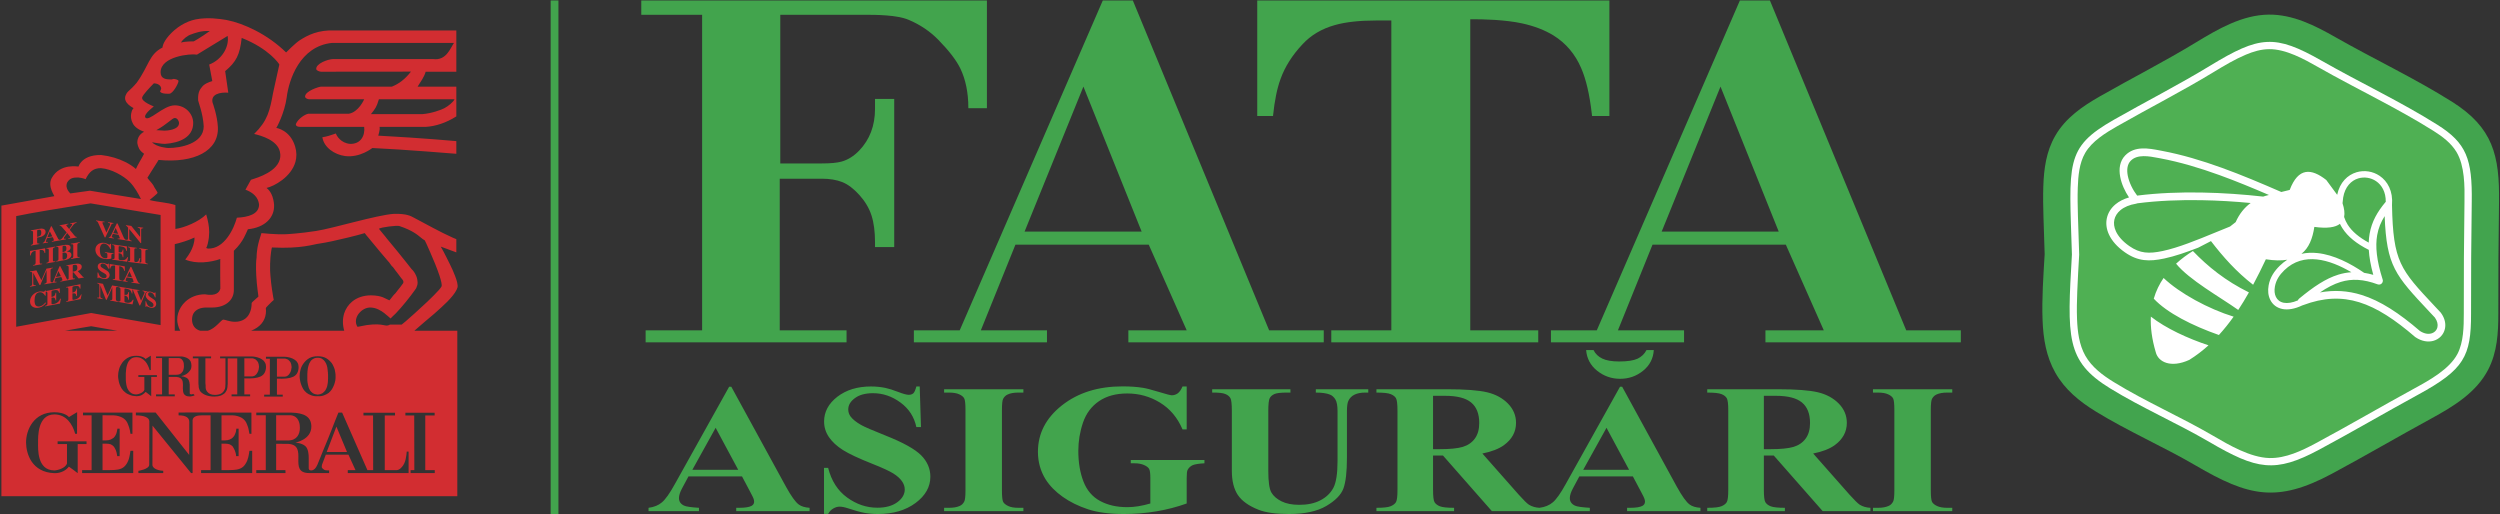 <?xml version="1.0" encoding="UTF-8"?>
<svg xmlns="http://www.w3.org/2000/svg" xmlns:xlink="http://www.w3.org/1999/xlink" width="1507pt" height="310pt" viewBox="0 0 1507 310" version="1.1">
<rect x="0" y="0" width="1507" height="310" fill="#333333" stroke="none"/>
<g id="surface1">
<path style=" stroke:none;fill-rule:evenodd;fill:rgb(25.899%,64.299%,30.199%);fill-opacity:1;" d="M 886.273 69.934 L 886.273 199.141 L 927.254 199.141 L 927.254 206.363 L 802.5 206.363 L 802.5 199.141 L 838.695 199.141 L 838.695 12.355 L 829.453 12.355 C 819.422 12.355 811.148 13.273 804.594 15.129 C 796.68 17.363 790.203 21.219 785.168 26.672 C 779.051 33.172 774.613 40.121 771.938 47.531 C 769.84 53.227 768.312 60.652 767.383 69.801 L 767.367 69.934 L 757.867 69.934 L 757.867 0.27 L 970.148 0.27 L 970.148 69.934 L 959.684 69.934 L 959.684 69.926 L 959.52 68.434 C 958.199 56.938 956.078 47.805 953.121 41.031 C 949.484 32.578 943.93 26.035 936.496 21.398 C 931.258 18.176 924.98 15.738 917.668 14.129 C 907.523 11.898 893.758 11.5 886.273 11.613 Z M 715.355 199.141 L 692.465 147.484 L 612.102 147.484 L 591.242 199.141 L 631.117 199.141 L 631.117 206.363 L 550.879 206.363 L 550.879 199.141 L 578.504 199.141 L 664.773 0.27 L 682.867 0.27 L 765.043 199.141 L 797.961 199.141 L 797.961 206.363 L 680.172 206.363 L 680.172 199.141 Z M 688.18 139.598 L 653.09 52.195 L 617.621 139.598 Z M 583.723 65.227 L 583.723 65.184 C 583.742 55.715 581.996 47.785 578.973 41.457 C 576.59 36.477 572.172 30.711 565.715 24.086 C 560.68 18.926 554.668 14.859 547.68 11.93 C 540.672 8.992 528.57 8.906 520.637 8.906 L 470.355 8.906 L 470.355 98.52 L 495.434 98.52 C 500.684 98.52 504.652 98.148 507.332 97.395 C 511.152 96.316 514.688 94.121 517.91 90.773 C 524.273 84.168 527.461 75.754 527.461 65.613 L 527.461 59.637 L 539.039 59.637 L 539.039 148.934 L 527.461 148.934 L 527.461 146.074 C 527.461 139.688 526.762 134.242 525.328 129.832 C 523.898 125.418 521.453 121.355 518.059 117.578 C 514.66 113.797 511.23 111.18 507.773 109.785 C 504.363 108.41 500.207 107.723 495.434 107.723 L 470.027 107.723 L 470.027 199.141 L 510.301 199.141 L 510.301 206.363 L 389.184 206.363 L 389.184 199.141 L 423.238 199.141 L 423.238 8.906 L 386.566 8.906 L 386.566 0.27 L 594.91 0.27 L 594.91 65.227 Z M 1099.391 199.141 L 1076.5 147.484 L 996.137 147.484 L 975.277 199.141 L 1015.148 199.141 L 1015.148 206.363 L 934.91 206.363 L 934.91 199.141 L 962.539 199.141 L 1048.809 0.27 L 1066.898 0.27 L 1149.078 199.141 L 1181.988 199.141 L 1181.988 206.363 L 1064.211 206.363 L 1064.211 199.141 Z M 1072.211 139.598 L 1037.121 52.195 L 1001.66 139.598 Z M 1072.211 139.598 "/>
<path style=" stroke:none;fill-rule:nonzero;fill:rgb(25.899%,64.299%,30.199%);fill-opacity:1;" d="M 447.289 287.188 L 415.008 287.188 L 411.164 294.344 C 409.898 296.73 409.277 298.691 409.277 300.242 C 409.277 302.316 410.312 303.832 412.387 304.793 C 413.582 305.387 416.574 305.809 421.336 306.105 L 421.336 308.105 L 390.938 308.105 L 390.938 306.105 C 394.207 305.699 396.922 304.609 399.016 302.812 C 401.133 301.039 403.758 297.34 406.84 291.738 L 439.535 233.113 L 440.824 233.113 L 473.777 293.363 C 476.93 299.078 479.504 302.668 481.531 304.145 C 483.07 305.273 485.234 305.922 488.02 306.105 L 488.02 308.105 L 443.793 308.105 L 443.793 306.105 L 445.609 306.105 C 449.156 306.105 451.664 305.699 453.09 304.906 C 454.078 304.332 454.586 303.5 454.586 302.406 C 454.586 301.762 454.445 301.094 454.172 300.41 C 454.078 300.078 453.41 298.727 452.145 296.344 Z M 444.988 283.176 L 431.391 257.875 L 417.355 283.176 Z M 554.402 232.969 L 555.164 257.453 L 552.379 257.453 C 551.09 251.312 547.891 246.375 542.781 242.621 C 537.676 238.883 532.176 237.016 526.238 237.016 C 521.66 237.016 518.023 237.996 515.355 239.977 C 512.664 241.934 511.328 244.211 511.328 246.781 C 511.328 248.391 511.812 249.852 512.754 251.109 C 514.043 252.809 516.137 254.492 519.012 256.137 C 521.129 257.34 526.008 259.449 533.648 262.48 C 544.348 266.715 551.551 270.711 555.277 274.465 C 558.98 278.219 560.824 282.508 560.824 287.355 C 560.824 293.492 557.832 298.781 551.895 303.203 C 545.938 307.621 538.363 309.844 529.207 309.844 C 526.332 309.844 523.594 309.602 521.039 309.141 C 518.484 308.656 515.262 307.77 511.398 306.477 C 509.234 305.754 507.461 305.402 506.082 305.402 C 504.91 305.402 503.664 305.754 502.379 306.477 C 501.066 307.199 500.008 308.309 499.203 309.785 L 496.715 309.785 L 496.715 282.047 L 499.203 282.047 C 501.18 289.852 504.977 295.789 510.637 299.895 C 516.273 304 522.352 306.051 528.863 306.051 C 533.902 306.051 537.906 304.941 540.895 302.742 C 543.887 300.539 545.383 297.969 545.383 295.047 C 545.383 293.309 544.809 291.625 543.656 290 C 542.508 288.391 540.781 286.836 538.434 285.375 C 536.086 283.914 531.969 282.012 526.031 279.66 C 517.727 276.371 511.742 273.578 508.105 271.266 C 504.449 268.953 501.664 266.363 499.707 263.516 C 497.754 260.668 496.762 257.527 496.762 254.086 C 496.762 248.242 499.453 243.25 504.793 239.125 C 510.156 235.02 516.895 232.969 525.02 232.969 C 527.988 232.969 530.863 233.242 533.648 233.816 C 535.766 234.262 538.344 235.055 541.355 236.238 C 544.395 237.406 546.535 237.996 547.73 237.996 C 548.902 237.996 549.824 237.699 550.492 237.129 C 551.184 236.555 551.801 235.168 552.379 232.969 Z M 616.898 306.105 L 616.898 308.105 L 569.105 308.105 L 569.105 306.105 L 572.145 306.105 C 574.789 306.105 576.93 305.719 578.539 304.961 C 579.715 304.461 580.609 303.59 581.234 302.352 C 581.738 301.5 581.992 299.227 581.992 295.527 L 581.992 247.207 C 581.992 243.453 581.738 241.102 581.234 240.16 C 580.75 239.219 579.762 238.402 578.242 237.699 C 576.746 236.996 574.699 236.648 572.145 236.648 L 569.105 236.648 L 569.105 234.633 L 616.898 234.633 L 616.898 236.648 L 613.859 236.648 C 611.215 236.648 609.074 237.016 607.465 237.773 C 606.289 238.293 605.371 239.145 604.703 240.383 C 604.219 241.25 603.969 243.527 603.969 247.207 L 603.969 295.527 C 603.969 299.281 604.219 301.633 604.727 302.574 C 605.254 303.516 606.27 304.332 607.762 305.035 C 609.281 305.754 611.309 306.105 613.859 306.105 Z M 715.336 232.969 L 715.336 258.855 L 712.828 258.855 C 709.812 251.773 705.305 246.395 699.273 242.711 C 693.27 239.031 686.688 237.184 679.531 237.184 C 672.699 237.184 667.016 238.734 662.48 241.824 C 657.949 244.914 654.727 249.203 652.84 254.734 C 650.953 260.262 650.012 265.941 650.012 271.746 C 650.012 278.793 651.047 284.969 653.117 290.277 C 655.164 295.582 658.5 299.484 663.125 301.98 C 667.727 304.48 673.203 305.719 679.531 305.719 C 681.742 305.719 683.996 305.531 686.297 305.145 C 688.621 304.773 690.992 304.219 693.43 303.5 L 693.43 288.223 C 693.43 285.34 693.176 283.453 692.672 282.621 C 692.188 281.77 691.152 280.992 689.609 280.309 C 688.07 279.625 686.184 279.273 683.973 279.273 L 681.625 279.273 L 681.625 277.277 L 726.035 277.277 L 726.035 279.273 C 722.676 279.457 720.328 279.828 718.992 280.383 C 717.684 280.957 716.648 281.879 715.934 283.176 C 715.52 283.859 715.336 285.543 715.336 288.223 L 715.336 303.5 C 709.492 305.59 703.414 307.18 697.09 308.234 C 690.785 309.305 684.227 309.844 677.438 309.844 C 668.762 309.844 661.562 308.879 655.832 306.992 C 650.102 305.09 645.039 302.613 640.668 299.523 C 636.297 296.434 632.867 292.957 630.383 289.094 C 627.254 284.098 625.664 278.516 625.664 272.34 C 625.664 261.297 630.496 251.961 640.16 244.34 C 649.824 236.719 661.977 232.91 676.633 232.91 C 681.164 232.91 685.262 233.188 688.898 233.762 C 690.875 234.059 694.074 234.891 698.516 236.238 C 702.934 237.59 705.555 238.273 706.363 238.273 C 707.629 238.273 708.777 237.906 709.859 237.164 C 710.941 236.426 711.93 235.02 712.828 232.969 Z M 730.707 234.633 L 777.879 234.633 L 777.879 236.648 L 775.531 236.648 C 771.984 236.648 769.547 236.941 768.215 237.535 C 766.879 238.125 765.934 238.957 765.383 239.992 C 764.828 241.047 764.531 243.676 764.531 247.852 L 764.531 283.824 C 764.531 290.406 765.152 294.75 766.395 296.898 C 767.637 299.023 769.66 300.781 772.492 302.203 C 775.324 303.609 778.891 304.312 783.215 304.312 C 788.164 304.312 792.371 303.426 795.848 301.633 C 799.344 299.836 801.945 297.379 803.672 294.234 C 805.398 291.09 806.27 285.617 806.27 277.812 L 806.27 247.852 C 806.27 244.562 805.836 242.215 804.984 240.809 C 804.133 239.402 803.051 238.422 801.762 237.887 C 799.734 237.055 796.883 236.648 793.18 236.648 L 793.18 234.633 L 824.793 234.633 L 824.793 236.648 L 822.906 236.648 C 820.355 236.648 818.215 237.055 816.512 237.887 C 814.809 238.719 813.566 239.957 812.805 241.621 C 812.23 242.785 811.934 244.855 811.934 247.852 L 811.934 275.758 C 811.934 284.395 811.219 290.629 809.816 294.457 C 808.387 298.285 804.938 301.797 799.461 305.016 C 793.984 308.234 786.48 309.844 777.004 309.844 C 769.109 309.844 762.988 308.992 758.664 307.289 C 752.797 304.98 748.633 302.02 746.191 298.414 C 743.777 294.789 742.555 289.945 742.555 283.824 L 742.555 247.852 C 742.555 243.637 742.281 241.012 741.684 239.977 C 741.105 238.941 740.094 238.125 738.645 237.516 C 737.219 236.887 734.57 236.609 730.707 236.648 Z M 863.844 274.613 L 863.844 295.215 C 863.844 299.191 864.141 301.688 864.738 302.703 C 865.359 303.738 866.422 304.57 867.938 305.18 C 869.48 305.793 872.332 306.105 876.52 306.105 L 876.52 308.105 L 829.719 308.105 L 829.719 306.105 C 833.953 306.105 836.805 305.793 838.324 305.145 C 839.82 304.516 840.879 303.703 841.5 302.684 C 842.098 301.668 842.398 299.191 842.398 295.215 L 842.398 247.539 C 842.398 243.562 842.098 241.066 841.5 240.031 C 840.879 238.996 839.82 238.18 838.277 237.57 C 836.758 236.941 833.906 236.648 829.719 236.648 L 829.719 234.633 L 872.195 234.633 C 883.262 234.633 891.34 235.262 896.473 236.48 C 901.578 237.699 905.766 239.977 909.012 243.285 C 912.23 246.578 913.867 250.461 913.867 254.898 C 913.867 260.316 911.426 264.793 906.57 268.344 C 903.465 270.582 899.141 272.266 893.57 273.375 L 915.547 298.246 C 918.422 301.465 920.469 303.461 921.668 304.258 C 923.531 305.387 925.648 305.996 928.086 306.105 L 928.086 308.105 L 899.301 308.105 L 869.848 274.613 Z M 863.844 238.59 L 863.844 270.766 L 867.684 270.766 C 873.922 270.766 878.594 270.324 881.699 269.398 C 884.805 268.473 887.242 266.809 889.016 264.406 C 890.789 262 891.684 258.875 891.684 255.012 C 891.684 249.406 890.051 245.281 886.785 242.602 C 883.539 239.918 878.293 238.59 871.047 238.59 Z M 984.301 287.188 L 952.016 287.188 L 948.176 294.344 C 946.91 296.73 946.289 298.691 946.289 300.242 C 946.289 302.316 947.324 303.832 949.395 304.793 C 950.59 305.387 953.582 305.809 958.344 306.105 L 958.344 308.105 L 927.949 308.105 L 927.949 306.105 C 931.215 305.699 933.93 304.609 936.023 302.812 C 938.141 301.039 940.766 297.34 943.848 291.738 L 976.547 233.113 L 977.836 233.113 L 1010.781 293.363 C 1013.941 299.078 1016.512 302.668 1018.539 304.145 C 1020.078 305.273 1022.238 305.922 1025.031 306.105 L 1025.031 308.105 L 980.805 308.105 L 980.805 306.105 L 982.621 306.105 C 986.164 306.105 988.672 305.699 990.098 304.906 C 991.09 304.332 991.594 303.5 991.594 302.406 C 991.594 301.762 991.457 301.094 991.18 300.41 C 991.09 300.078 990.422 298.727 989.156 296.344 Z M 982 283.176 L 968.398 257.875 L 954.363 283.176 Z M 992.516 211.016 L 996.91 211.016 C 996.59 216.137 994.426 220.297 990.422 223.516 C 986.441 226.734 981.816 228.344 976.613 228.344 C 971.438 228.344 966.836 226.734 962.785 223.516 C 958.758 220.297 956.527 216.137 956.113 211.016 L 960.578 211.016 C 961.68 213.289 963.453 214.992 965.867 216.156 C 968.262 217.305 971.668 217.895 976.062 217.895 C 981.055 217.895 984.738 217.32 987.129 216.211 C 989.5 215.086 991.32 213.344 992.516 211.016 Z M 1063.25 274.613 L 1063.25 295.215 C 1063.25 299.191 1063.551 301.688 1064.148 302.703 C 1064.77 303.738 1065.82 304.57 1067.34 305.18 C 1068.891 305.793 1071.738 306.105 1075.93 306.105 L 1075.93 308.105 L 1029.121 308.105 L 1029.121 306.105 C 1033.359 306.105 1036.211 305.793 1037.73 305.145 C 1039.23 304.516 1040.281 303.703 1040.898 302.684 C 1041.5 301.668 1041.801 299.191 1041.801 295.215 L 1041.801 247.539 C 1041.801 243.562 1041.5 241.066 1040.898 240.031 C 1040.281 238.996 1039.23 238.18 1037.68 237.57 C 1036.16 236.941 1033.309 236.648 1029.121 236.648 L 1029.121 234.633 L 1071.602 234.633 C 1082.672 234.633 1090.738 235.262 1095.879 236.48 C 1100.98 237.699 1105.172 239.977 1108.422 243.285 C 1111.641 246.578 1113.27 250.461 1113.27 254.898 C 1113.27 260.316 1110.828 264.793 1105.98 268.344 C 1102.871 270.582 1098.551 272.266 1092.98 273.375 L 1114.949 298.246 C 1117.828 301.465 1119.879 303.461 1121.07 304.258 C 1122.941 305.387 1125.051 305.996 1127.488 306.105 L 1127.488 308.105 L 1098.711 308.105 L 1069.25 274.613 Z M 1063.25 238.59 L 1063.25 270.766 L 1067.09 270.766 C 1073.328 270.766 1078 270.324 1081.102 269.398 C 1084.211 268.473 1086.648 266.809 1088.422 264.406 C 1090.191 262 1091.09 258.875 1091.09 255.012 C 1091.09 249.406 1089.461 245.281 1086.191 242.602 C 1082.941 239.918 1077.699 238.59 1070.449 238.59 Z M 1176.828 306.105 L 1176.828 308.105 L 1129.031 308.105 L 1129.031 306.105 L 1132.07 306.105 C 1134.719 306.105 1136.859 305.719 1138.469 304.961 C 1139.641 304.461 1140.539 303.59 1141.16 302.352 C 1141.672 301.5 1141.922 299.227 1141.922 295.527 L 1141.922 247.207 C 1141.922 243.453 1141.672 241.102 1141.16 240.16 C 1140.68 239.219 1139.691 238.402 1138.172 237.699 C 1136.672 236.996 1134.629 236.648 1132.07 236.648 L 1129.031 236.648 L 1129.031 234.633 L 1176.828 234.633 L 1176.828 236.648 L 1173.789 236.648 C 1171.141 236.648 1169 237.016 1167.391 237.773 C 1166.219 238.293 1165.301 239.145 1164.629 240.383 C 1164.148 241.25 1163.891 243.527 1163.891 247.207 L 1163.891 295.527 C 1163.891 299.281 1164.148 301.633 1164.648 302.574 C 1165.18 303.516 1166.191 304.332 1167.691 305.035 C 1169.211 305.754 1171.23 306.105 1173.789 306.105 L 1176.828 306.105 "/>
<path style=" stroke:none;fill-rule:evenodd;fill:rgb(25.899%,64.299%,30.6%);fill-opacity:1;" d="M 1232.52 153.211 C 1232.289 145.719 1232.012 138.227 1231.801 130.734 C 1231.629 124.609 1231.5 118.445 1231.711 112.32 C 1232.07 101.625 1233.48 91.219 1238.93 81.801 C 1245.199 70.969 1255.352 64.051 1265.98 57.988 C 1285.172 47.043 1304.898 37.031 1323.77 25.547 C 1337.031 17.484 1351.641 8.984 1367.59 8.812 C 1382.172 8.656 1395.379 15.348 1407.738 22.387 C 1431.012 35.645 1455.289 47.008 1478 61.281 C 1502.789 76.859 1506.809 93.703 1506.41 121.887 C 1506.09 144.273 1505.941 166.66 1505.988 189.051 C 1506.012 200.648 1505.328 212.273 1499.898 222.781 C 1492.738 236.637 1478.898 245.016 1465.66 252.238 C 1445.609 263.168 1425.898 274.719 1405.781 285.512 C 1372.422 303.398 1355.281 299.129 1323.57 280.613 C 1303.852 269.102 1282.859 260.039 1263.352 248.062 C 1253.488 242 1244.699 234.859 1238.93 224.629 C 1233.441 214.898 1231.711 204.234 1231.27 193.219 C 1230.738 180.082 1231.762 166.363 1232.52 153.211 "/>
<path style=" stroke:none;fill-rule:evenodd;fill:rgb(100%,100%,100%);fill-opacity:1;" d="M 1399.59 36.668 C 1371.262 20.52 1362.039 21.496 1332.301 39.59 C 1313.109 51.266 1293.551 61.176 1274.109 72.266 C 1244.539 89.129 1247.281 98.184 1248.949 153.449 C 1246.07 203.355 1245.172 217.641 1271.941 234.082 C 1291.199 245.914 1312.18 254.969 1331.84 266.445 C 1360.359 283.098 1371.34 285.348 1398 271.051 C 1418.051 260.301 1437.77 248.746 1457.781 237.832 C 1485.32 222.816 1489.609 214.832 1489.551 189.098 C 1489.512 166.523 1489.648 144.234 1489.969 121.668 C 1490.34 95.902 1486.84 86.254 1469.25 75.199 C 1447.07 61.258 1422.488 49.719 1399.59 36.668 "/>
<path style=" stroke:none;fill-rule:evenodd;fill:rgb(31%,68.999%,32.5%);fill-opacity:1;" d="M 1397.422 40.473 C 1388.91 35.621 1377.891 29.52 1367.809 29.629 C 1362.922 29.68 1358.281 31.066 1353.809 32.949 C 1347.199 35.734 1340.691 39.605 1334.57 43.332 C 1315.52 54.926 1295.641 65.027 1276.281 76.07 C 1269.32 80.035 1261.039 85.113 1256.922 92.234 C 1253.391 98.344 1252.719 106.117 1252.488 113.031 C 1252.289 118.73 1252.422 124.477 1252.578 130.172 C 1252.789 137.887 1253.09 145.602 1253.328 153.316 L 1253.328 153.512 L 1253.32 153.703 C 1252.898 160.992 1252.461 168.285 1252.18 175.582 C 1251.961 181.168 1251.82 186.809 1252.039 192.398 C 1252.34 199.879 1253.289 207.789 1257.031 214.418 C 1260.941 221.34 1267.578 226.266 1274.23 230.348 C 1293.539 242.215 1314.469 251.23 1334.051 262.664 C 1343.719 268.312 1356.52 275.816 1368.02 276.105 C 1377.75 276.352 1387.559 271.68 1395.941 267.191 C 1416.02 256.426 1435.68 244.895 1455.691 233.988 C 1464.449 229.207 1476.641 222.477 1481.41 213.246 C 1485.031 206.242 1485.191 196.82 1485.18 189.105 C 1485.129 166.605 1485.281 144.105 1485.59 121.605 C 1485.73 112.266 1485.75 99.996 1480.82 91.703 C 1477.559 86.223 1472.23 82.246 1466.922 78.906 C 1444.512 64.82 1420.41 53.57 1397.422 40.473 "/>
<path style=" stroke:none;fill-rule:evenodd;fill:rgb(100%,100%,100%);fill-opacity:1;" d="M 1398.461 176.285 C 1407.191 174.695 1415.371 175.258 1423.488 177.77 C 1434.98 181.324 1446.238 188.773 1458.719 199.504 C 1461.238 201.152 1463.629 201.52 1465.512 201.023 C 1466.488 200.77 1467.328 200.277 1467.98 199.617 C 1468.621 198.969 1469.07 198.152 1469.281 197.23 C 1469.648 195.566 1469.25 193.535 1467.75 191.438 C 1466.398 189.992 1465.301 188.824 1464.238 187.695 C 1443.871 165.977 1438.641 160.395 1437.469 130.277 C 1435.301 133.723 1433.711 137.41 1432.961 141.742 C 1431.781 148.504 1432.578 156.934 1436.281 168.547 C 1436.672 169.762 1435.988 171.059 1434.781 171.441 C 1434.27 171.602 1433.75 171.578 1433.289 171.41 L 1433.281 171.414 C 1424.68 168.246 1417.699 167.891 1410.922 169.969 C 1406.852 171.215 1402.789 173.348 1398.461 176.285 Z M 1380.23 114.492 C 1385.422 100.816 1393.25 101.414 1402.281 108.504 L 1408.852 117.438 C 1410.43 109.879 1415.148 105.426 1420.551 103.824 C 1422.879 103.137 1425.32 102.984 1427.691 103.352 C 1430.059 103.719 1432.371 104.602 1434.422 105.98 C 1439.25 109.238 1442.609 115.215 1441.898 123.605 C 1442.57 157.832 1446.84 162.387 1467.609 184.527 C 1468.828 185.828 1470.102 187.184 1471.211 188.371 L 1471.23 188.391 C 1471.289 188.453 1471.352 188.523 1471.398 188.598 C 1473.828 191.914 1474.449 195.328 1473.789 198.242 C 1473.391 200.023 1472.512 201.605 1471.281 202.859 C 1470.051 204.105 1468.488 205.023 1466.691 205.496 C 1463.609 206.305 1459.871 205.801 1456.121 203.32 C 1456.012 203.254 1455.91 203.184 1455.809 203.098 C 1443.75 192.715 1432.969 185.539 1422.129 182.188 C 1411.48 178.895 1400.648 179.285 1388.289 183.941 C 1388.148 184.004 1387.988 184.055 1387.84 184.086 C 1383.148 186.309 1379.16 186.887 1375.98 186.293 C 1374.211 185.961 1372.691 185.281 1371.43 184.324 C 1370.172 183.359 1369.18 182.121 1368.48 180.684 C 1367.27 178.223 1366.93 175.191 1367.531 171.992 C 1367.98 169.555 1368.828 167.406 1370 165.441 C 1371.16 163.512 1372.609 161.777 1374.301 160.137 C 1375.738 158.742 1377.23 157.559 1378.762 156.566 C 1375.219 157.16 1370.969 157.105 1365.859 156.305 C 1363.379 161.555 1360.84 166.695 1358.18 171.66 C 1348.121 163.883 1340.059 154.848 1332.77 145.332 C 1330.289 146.609 1327.809 147.887 1325.34 149.164 L 1325.031 149.316 C 1317.922 152.074 1310.941 154.488 1304.602 155.828 C 1300.051 156.793 1296.129 157.23 1292.352 156.754 C 1288.48 156.266 1284.82 154.848 1280.898 152.105 C 1276.148 148.781 1272.988 145.07 1271.27 141.355 C 1269.711 137.973 1269.328 134.574 1270.031 131.43 C 1270.73 128.277 1272.5 125.43 1275.238 123.148 C 1277.379 121.371 1280.109 119.945 1283.371 119.008 C 1280.941 115.41 1278.852 110.91 1278.051 106.562 C 1277.16 101.762 1277.789 97.082 1281.07 93.699 C 1286.801 87.785 1295.25 89.406 1301.988 90.695 C 1302.602 90.812 1303 90.891 1303.109 90.91 C 1315.281 93.199 1327.371 96.824 1339.398 101.176 C 1351.34 105.496 1363.211 110.527 1375.039 115.676 C 1375.09 115.691 1375.129 115.711 1375.18 115.73 Z M 1355.648 176.258 C 1353.602 179.898 1351.461 183.434 1349.211 186.832 C 1337.988 178.898 1319.738 168.777 1311.738 158.949 C 1314.988 155.953 1318.48 153.434 1321.879 151.309 C 1330.898 160.703 1341.539 169.312 1355.648 176.258 Z M 1346.43 190.887 C 1343.648 194.789 1340.711 198.484 1337.551 201.938 C 1321.449 196.281 1306.281 188.609 1298.289 180.039 C 1299.648 175.34 1301.711 171.207 1304.211 167.566 C 1313.922 176.832 1331.352 186.246 1346.43 190.887 Z M 1331.289 208.16 C 1327.719 211.395 1323.879 214.332 1319.73 216.926 C 1308.691 221.996 1300.941 218.32 1299.48 212.254 C 1297.102 204.246 1296.238 197.152 1296.531 190.855 C 1305.57 197.945 1318.879 204.039 1331.289 208.16 Z M 1412.078 122.508 C 1413.148 125.773 1413.5 128.559 1413.031 130.801 C 1413.551 132.445 1414.281 134.004 1415.219 135.473 C 1417.82 139.566 1422.051 143.09 1427.859 146.242 C 1427.922 144.387 1428.102 142.633 1428.391 140.965 C 1429.711 133.383 1433.18 127.633 1437.809 122.02 L 1437.809 122.023 C 1437.91 121.898 1438.02 121.789 1438.141 121.688 C 1438.211 115.734 1435.73 111.512 1432.262 109.18 C 1430.699 108.125 1428.93 107.449 1427.102 107.168 C 1425.281 106.887 1423.398 107 1421.629 107.523 C 1417.309 108.801 1413.551 112.57 1412.461 119.078 C 1412.27 120.258 1412.141 121.398 1412.078 122.508 Z M 1410.52 134.922 C 1407.738 137.113 1402.719 137.816 1395.09 136.777 C 1394.02 143.809 1391.801 149.484 1387.309 153.008 C 1390.469 152.316 1393.73 152.211 1397.012 152.555 C 1406.871 153.598 1416.879 158.789 1425.109 164.465 C 1426.891 164.738 1428.719 165.141 1430.609 165.676 C 1429.031 159.984 1428.172 155.027 1427.91 150.625 C 1420.559 146.93 1415.238 142.668 1411.98 137.539 C 1411.43 136.688 1410.949 135.816 1410.52 134.922 Z M 1417.398 164.102 C 1410.879 160.242 1403.66 157.133 1396.609 156.387 C 1389.629 155.648 1382.781 157.27 1376.98 162.898 C 1375.52 164.32 1374.27 165.801 1373.309 167.418 C 1372.359 169 1371.68 170.73 1371.32 172.688 C 1370.871 175.078 1371.09 177.277 1371.93 178.992 C 1372.371 179.891 1372.988 180.66 1373.77 181.262 C 1374.559 181.863 1375.531 182.293 1376.672 182.504 C 1378.891 182.922 1381.738 182.539 1385.18 181.066 C 1385.309 180.68 1385.551 180.316 1385.891 180.035 C 1394.59 172.848 1401.941 167.891 1409.578 165.551 C 1412.16 164.762 1414.75 164.273 1417.398 164.102 Z M 1344.27 136.547 L 1347.648 133.902 C 1349.852 128.957 1352.898 125.148 1356.699 122.371 C 1347.34 121.48 1337.27 120.844 1327.02 120.668 C 1314.129 120.445 1300.941 120.941 1288.48 122.543 C 1288.461 122.547 1288.441 122.551 1288.422 122.551 C 1288.18 122.672 1287.93 122.746 1287.672 122.777 C 1283.641 123.43 1280.449 124.82 1278.191 126.699 C 1276.262 128.309 1275.012 130.277 1274.539 132.426 C 1274.059 134.586 1274.34 136.977 1275.469 139.414 C 1276.859 142.43 1279.512 145.5 1283.539 148.32 C 1286.789 150.59 1289.781 151.762 1292.91 152.152 C 1296.129 152.559 1299.578 152.164 1303.641 151.305 C 1313.191 149.281 1324.469 144.645 1335.359 140.172 C 1338.371 138.93 1341.359 137.703 1344.27 136.547 Z M 1288.281 117.914 C 1300.852 116.32 1314.129 115.828 1327.09 116.051 C 1340.129 116.277 1352.859 117.23 1364.23 118.512 C 1365.352 118.133 1366.512 117.809 1367.711 117.535 C 1357.77 113.262 1347.809 109.137 1337.828 105.523 C 1326.02 101.25 1314.172 97.691 1302.262 95.453 C 1301.41 95.297 1301.27 95.27 1301.121 95.238 C 1295.469 94.156 1288.379 92.797 1284.379 96.926 C 1282.309 99.062 1281.961 102.301 1282.59 105.73 C 1283.398 110.066 1285.73 114.613 1288.281 117.914 "/>
<path style=" stroke:none;fill-rule:evenodd;fill:rgb(82.399%,17.599%,19.199%);fill-opacity:1;" d="M 31.945 143.25 C 32.141 143.703 32.465 144.391 32.465 144.676 C 32.465 145.129 32.207 145.188 31.234 145.414 L 31.234 145.758 L 39.707 144.273 L 39.707 143.934 C 39.191 143.988 38.48 144.105 38.48 143.594 C 38.48 143.535 38.543 143.422 38.543 143.254 C 39.18 142.312 39.812 141.379 40.484 140.461 L 42.035 142.398 C 42.164 142.566 42.359 142.91 42.359 143.023 C 42.359 143.137 42.359 143.191 42.293 143.309 C 42.098 143.535 41.711 143.594 41.129 143.707 L 41.129 144.047 L 46.301 143.137 L 46.301 142.797 C 45.848 142.852 45.656 142.852 44.816 141.887 L 42.035 138.523 C 44.492 135.055 44.75 134.656 46.172 134.258 L 46.172 133.914 L 42.359 134.598 L 42.359 134.938 C 43.004 134.883 43.457 134.824 43.457 135.227 C 43.457 135.621 43.457 135.621 41.711 138.07 L 40.223 136.305 C 40.031 136.078 39.965 136.02 39.965 135.852 C 39.965 135.453 40.289 135.395 41.195 135.168 L 41.195 134.824 L 35.957 135.793 L 35.957 136.133 C 36.602 136.02 36.863 136.309 37.184 136.703 L 40.16 140.121 L 37.508 143.59 C 36.926 144.332 36.668 144.391 36.152 144.562 C 35.184 144.73 34.863 143.547 34.535 142.965 L 31.105 136.363 L 30.719 136.477 L 27.293 144.559 C 26.84 145.641 26.645 146.156 25.805 146.383 L 25.805 146.723 L 28.906 146.152 L 28.906 145.812 C 28.391 145.926 27.68 145.984 27.68 145.473 C 27.68 145.242 27.938 144.676 28.328 143.594 L 30.137 143.25 L 31.754 142.965 C 31.82 143.078 31.883 143.191 31.945 143.25 Z M 28.586 143.023 L 30.008 139.438 L 31.559 142.512 Z M 22.379 143.25 L 22.379 145.812 C 22.379 146.895 22.637 146.895 23.734 146.781 L 23.734 147.121 L 18.625 148.031 L 18.625 147.691 C 19.34 147.465 19.402 147.465 19.531 147.348 C 19.66 147.234 19.922 147.008 19.922 146.211 L 19.922 140.23 C 19.922 139.094 19.402 139.094 18.625 139.211 L 18.625 138.867 L 23.539 137.957 C 24.707 137.73 27.484 137.445 27.484 139.777 C 27.484 140.23 27.355 141.258 26.129 142.055 C 25.156 142.738 24.383 142.91 22.379 143.25 Z M 22.379 139.152 C 22.379 138.809 22.57 138.641 23.09 138.527 C 24.316 138.297 24.898 138.695 24.898 140.289 C 24.898 141.941 24.188 142.453 22.379 142.797 Z M 31.883 150.254 C 31.883 149.285 32.594 149.172 33.305 149 L 33.305 148.656 L 28.004 149.57 L 28.004 149.91 C 28.715 149.855 29.426 149.738 29.426 150.648 L 29.426 157.254 C 29.426 158.051 28.844 158.223 28.004 158.449 L 28.004 158.789 L 33.305 157.883 L 33.305 157.535 C 32.465 157.652 31.883 157.711 31.883 156.801 Z M 18.109 154.008 L 18.496 153.953 C 18.691 152.871 19.078 152.246 19.598 151.848 C 20.18 151.391 20.891 151.277 21.473 151.105 L 21.473 158.336 C 21.473 158.621 21.406 158.789 21.344 159.02 C 21.215 159.531 20.824 159.59 19.984 159.816 L 19.984 160.156 L 25.418 159.246 L 25.418 158.906 C 24.254 159.02 23.93 159.074 23.93 157.883 L 23.93 150.711 C 24.832 150.594 26.191 150.422 26.711 151.848 C 26.773 152.074 26.773 152.301 26.84 152.527 L 27.293 152.473 L 27.227 149.684 L 18.109 151.277 Z M 44.168 154.578 C 44.168 155.434 43.586 155.605 42.746 155.773 L 42.746 156.113 L 48.047 155.203 L 48.047 154.863 C 47.207 154.977 46.625 155.035 46.625 154.18 L 46.625 147.578 C 46.625 146.664 47.336 146.496 48.047 146.383 L 48.047 145.98 L 42.746 146.895 L 42.746 147.234 C 43.457 147.18 44.168 147.066 44.168 147.977 Z M 38.285 151.848 C 38.09 151.902 37.895 151.961 37.703 151.961 L 37.703 148.941 C 37.703 148.602 37.703 148.262 38.48 148.148 C 39.707 147.918 40.031 148.66 40.031 149.629 C 40.031 150.879 39.773 151.504 38.285 151.848 Z M 35.246 156.172 C 35.246 157.027 34.793 157.141 33.953 157.367 L 33.953 157.707 L 38.801 156.855 C 42.035 156.285 43.07 154.75 43.07 153.609 C 43.07 152.645 42.488 152.129 41.711 151.848 C 41.195 151.73 40.676 151.676 40.223 151.676 C 40.871 151.332 42.551 150.711 42.551 149.227 C 42.551 147.066 39.449 147.578 38.605 147.691 L 33.953 148.488 L 33.953 148.828 C 34.598 148.77 35.246 148.66 35.246 149.57 Z M 37.703 152.414 L 38.156 152.301 C 39.125 152.188 40.484 152.188 40.484 154.121 C 40.484 154.922 40.289 156.172 38.605 156.457 C 37.961 156.57 37.703 156.402 37.703 155.773 Z M 36.73 166.477 L 33.758 166.988 L 35.18 163.402 Z M 43.844 160.324 C 43.91 159.926 43.973 159.758 44.816 159.641 C 46.043 159.414 46.625 159.871 46.625 161.293 C 46.625 163.055 45.848 163.457 43.844 163.797 Z M 47.402 167.844 L 50.504 167.328 L 50.504 166.988 C 50.375 167.047 50.117 167.047 49.922 166.816 L 46.887 163.457 C 47.66 163.117 49.277 162.434 49.277 160.727 C 49.277 158.938 46.973 158.723 45.461 159.02 C 45.27 159.02 45.074 159.074 44.945 159.074 L 40.031 159.93 L 40.031 160.215 C 40.934 160.156 41.391 160.102 41.391 161.297 L 41.391 167.273 C 41.391 168.102 41.449 168.129 40.742 168.598 L 40.742 168.582 C 40.742 168.582 40.289 168.641 39.707 166.988 L 36.281 160.383 L 35.891 160.496 L 32.531 168.523 C 32.027 169.578 32.195 169.551 31.848 170.184 L 31.82 170.191 C 30.785 170.191 30.461 170.246 30.461 169.164 L 30.461 163.133 C 30.461 161.938 30.977 161.824 31.82 161.652 L 31.82 161.312 L 28.004 161.938 L 24.965 168.883 L 21.926 162.961 L 18.047 163.645 L 18.047 163.984 C 19.145 163.871 19.402 163.984 19.402 164.727 L 19.402 171.16 C 19.402 171.953 19.211 172.242 18.047 172.523 L 18.047 172.867 L 21.602 172.238 L 21.602 171.898 C 20.309 172.066 20.051 171.785 20.051 170.816 L 20.051 164.496 L 23.863 171.844 L 24.316 171.785 L 28.066 162.902 L 28.133 169.789 C 28.133 170.645 27.68 170.762 26.773 171.047 L 26.773 171.387 L 32.074 170.488 L 34.082 170.176 L 34.082 169.832 C 33.562 169.891 32.852 170.004 32.852 169.438 C 32.852 169.266 33.109 168.641 33.5 167.613 L 36.926 166.988 C 37.121 167.445 37.637 168.355 37.637 168.695 C 37.637 169.152 37.379 169.207 36.41 169.438 L 36.41 169.777 L 40.742 168.98 L 40.742 168.969 L 45.203 168.238 L 45.203 167.898 C 44.168 167.953 43.844 167.957 43.844 166.875 L 43.844 164.199 L 44.297 164.141 Z M 41.195 180.48 C 41.195 181.336 40.742 181.449 39.898 181.676 L 39.898 182.016 L 48.629 180.309 L 49.211 177.406 L 48.824 177.52 C 47.855 179.684 46.367 180.367 44.879 180.652 C 43.91 180.82 43.652 180.707 43.652 180.137 L 43.652 176.895 C 45.137 176.609 45.848 176.895 46.043 178.488 L 46.434 178.43 L 46.434 173.934 L 46.043 173.992 C 46.043 175.312 45.102 176.152 43.652 176.438 L 43.652 173.363 C 43.652 172.797 43.91 172.68 44.75 172.512 C 46.754 172.113 47.789 172.227 48.113 174.047 L 48.5 173.992 L 48.5 171.316 L 39.898 173.02 L 39.898 173.363 C 40.613 173.25 41.195 173.137 41.195 174.047 Z M 18.109 181.848 C 18.176 184.352 20.113 186.117 23.605 185.434 C 25.547 185.031 26.711 183.953 27.809 182.586 L 27.355 182.355 C 26.129 183.895 24.965 184.523 23.801 184.75 C 23.348 184.805 22.117 184.863 21.473 184.012 C 21.086 183.441 20.891 182.586 20.824 181.848 C 20.824 181.617 20.824 181.336 20.824 181.164 C 20.824 178.828 21.406 176.609 23.605 176.211 C 25.352 175.867 26.645 177.18 27.16 178.258 L 27.551 178.203 L 27.551 175.812 C 28.004 175.754 28.328 175.641 28.586 176.551 L 28.586 183.156 C 28.586 184.012 28.066 184.121 27.227 184.352 L 27.227 184.691 L 36.152 182.984 L 36.73 180.023 L 36.281 180.078 C 36.02 180.82 35.633 181.391 35.18 181.848 C 34.34 182.754 33.305 183.098 32.336 183.27 C 31.301 183.496 31.043 183.383 31.043 182.758 L 31.043 179.453 C 32.531 179.172 33.305 179.453 33.5 181.105 L 33.887 181.051 L 33.887 176.438 L 33.5 176.496 C 33.305 178.258 32.465 178.773 31.043 179 L 31.043 175.867 C 31.043 175.242 31.301 175.188 32.141 175.016 C 34.211 174.613 35.309 174.73 35.633 176.609 L 36.02 176.496 L 36.02 173.762 L 31.363 174.73 L 27.551 175.469 L 27.551 175.016 L 27.16 175.07 C 26.969 175.469 26.84 175.754 26.449 175.867 C 26.062 175.926 24.898 175.469 23.539 175.754 C 20.309 176.383 18.109 178.941 18.109 181.73 Z M 68.352 134.426 L 65.121 133.914 L 65.121 134.254 C 65.961 134.426 66.41 134.539 66.41 135.109 C 66.41 135.395 66.219 135.68 66.09 135.965 L 64.148 140.176 L 62.211 135.562 C 62.016 135.223 61.758 134.598 61.758 134.312 C 61.758 133.801 62.078 133.859 63.051 133.973 L 63.051 133.629 L 57.941 132.832 L 57.941 133.176 C 58.586 133.402 58.781 133.461 59.172 134.312 L 63.113 143.078 L 63.504 143.137 L 66.996 135.68 C 67.316 134.938 67.512 134.711 68.352 134.77 Z M 68.289 140.52 L 69.711 137.387 L 71.262 140.973 Z M 72.168 143.25 C 72.168 143.363 72.168 143.363 72.168 143.422 C 72.168 143.875 71.906 143.879 70.938 143.762 L 70.938 144.105 L 75.918 144.902 L 75.918 144.898 L 79.344 145.461 L 79.344 145.117 C 78.18 144.832 77.922 144.492 77.922 143.523 L 77.922 138.059 L 84.711 146.484 L 85.098 146.539 L 85.098 138.512 C 85.098 137.887 85.23 137.602 86.328 137.602 L 86.328 137.262 L 83.031 136.805 L 83.031 137.148 C 84.258 137.375 84.453 137.887 84.453 138.684 L 84.453 142.84 L 79.152 136.18 L 75.918 135.727 L 75.918 136.066 C 76.113 136.066 76.371 136.18 77.211 137.203 L 77.211 143.691 C 77.211 144.602 76.824 144.605 75.863 144.547 C 75.32 144.422 75.062 144.078 74.625 143.254 C 74.496 143.023 74.367 142.738 74.238 142.398 L 70.875 134.711 L 70.422 134.656 L 67.059 141.598 C 66.605 142.566 66.348 142.965 65.57 142.965 L 65.57 143.309 L 68.613 143.762 L 68.613 143.422 C 68.418 143.363 68.223 143.363 68.031 143.254 C 67.707 143.137 67.383 142.965 67.383 142.684 C 67.383 142.453 67.641 141.941 68.031 140.973 L 71.457 141.543 C 71.648 141.941 72.039 142.797 72.168 143.25 Z M 74.367 150.48 L 73.977 150.422 C 73.914 151.164 73.652 151.617 73.395 151.848 C 72.945 152.188 72.359 152.246 71.52 152.074 L 71.52 148.941 C 71.52 148.371 71.781 148.316 72.621 148.488 C 74.691 148.77 75.789 149.227 76.113 151.219 L 76.5 151.277 L 76.5 148.543 L 67.707 147.293 L 67.707 147.633 C 68.418 147.746 69.062 147.859 69.062 148.773 L 69.062 155.375 C 69.062 156.23 68.613 156.172 67.707 156.172 L 67.707 156.516 L 76.629 157.766 L 77.211 155.031 L 76.824 154.977 C 75.852 156.91 74.301 157.027 72.812 156.801 C 71.844 156.684 71.52 156.457 71.52 155.832 L 71.52 152.586 C 73.008 152.758 73.785 153.324 73.977 155.035 L 74.367 155.09 Z M 57.684 151.848 C 58.199 153.781 59.945 155.66 62.984 156.059 C 64.344 156.285 66.41 156.172 67.121 155.832 L 67.121 154.121 C 67.121 152.984 67.512 152.984 68.418 153.043 L 68.418 152.699 L 63.242 151.961 L 63.242 152.301 C 64.277 152.473 64.73 152.586 64.73 153.441 L 64.73 154.863 C 64.73 155.488 64.473 155.832 63.18 155.66 C 60.914 155.316 60.398 153.27 60.27 151.848 C 59.996 150.164 60.129 146.469 62.984 146.84 C 64.73 147.121 66.023 148.887 66.543 150.141 L 66.93 150.195 L 66.93 147.008 L 66.543 146.949 C 66.348 147.293 66.219 147.52 65.832 147.465 C 65.441 147.406 64.277 146.609 62.922 146.383 C 58.996 145.84 56.82 148.816 57.684 151.848 Z M 78.441 156.742 C 78.441 157.535 77.988 157.539 77.145 157.539 L 77.145 157.883 L 86.91 159.02 L 89.043 159.305 L 89.043 158.961 C 88.27 158.789 87.621 158.676 87.621 157.824 L 87.621 151.391 C 87.621 150.48 88.398 150.535 89.043 150.648 L 89.043 150.309 L 83.871 149.57 L 83.871 149.855 C 84.52 150.023 85.23 150.141 85.23 151.051 L 85.23 157.48 C 85.23 158.281 84.77 158.27 84.023 158.219 L 84.582 155.602 L 84.129 155.547 C 83.418 156.969 83.805 157.539 82.578 157.883 C 81.543 158.105 80.961 157.883 80.961 157.195 L 80.961 150.766 C 80.961 149.57 81.414 149.629 82.449 149.738 L 82.449 149.398 L 77.145 148.656 L 77.145 149 C 77.855 149.113 78.441 149.227 78.441 150.141 Z M 62.727 159.02 C 64.215 159.473 64.926 160.953 65.184 161.867 L 65.637 161.922 L 65.637 158.961 L 65.184 158.906 C 65.121 158.906 65.121 158.961 65.121 158.961 L 65.121 159.02 C 65.055 159.191 64.988 159.305 64.668 159.246 C 64.473 159.246 64.277 159.133 63.957 159.02 C 63.566 158.789 62.984 158.562 62.273 158.449 C 60.527 158.227 58.91 158.906 58.91 160.613 C 58.91 161.238 58.91 162.434 61.5 163.973 L 62.531 164.539 C 63.438 165.051 64.086 165.453 64.215 166.137 C 64.215 166.25 64.277 166.363 64.277 166.477 C 64.277 166.648 64.148 167.957 62.34 167.672 C 61.238 167.5 60.465 166.875 59.945 166.137 C 59.621 165.562 59.363 164.883 59.234 164.312 L 58.781 164.258 L 58.781 167.613 L 59.234 167.672 C 59.301 167.445 59.363 167.215 59.688 167.273 C 60.141 167.328 60.852 167.898 62.273 168.129 C 64.859 168.523 65.895 167.273 66.023 166.137 C 66.023 166.023 66.09 165.965 66.09 165.852 C 66.09 164.371 64.926 163.402 64.406 163.117 L 62.145 161.75 C 60.852 161.012 60.594 160.672 60.594 159.93 C 60.594 159.473 60.852 159.191 61.176 159.02 C 61.434 158.848 61.82 158.789 62.211 158.848 C 62.402 158.906 62.531 158.961 62.727 159.02 Z M 71.906 160.441 C 72.945 160.668 74.496 160.953 74.816 163.23 L 75.27 163.289 L 75.207 160.559 L 66.09 159.133 L 66.023 161.867 L 66.477 161.922 C 66.801 159.816 68.352 159.988 69.387 160.102 L 69.387 167.273 C 69.387 168.41 69.062 168.355 67.965 168.297 L 67.965 168.641 L 73.395 169.438 L 73.395 169.094 C 72.234 168.867 71.906 168.812 71.906 167.613 Z M 79.152 166.133 L 79.539 167.16 L 76.629 166.703 L 76.887 166.133 L 78.051 163.629 Z M 76.176 166.133 L 75.336 167.785 C 74.883 168.754 74.691 169.207 73.848 169.152 L 73.848 169.492 L 76.953 169.949 L 76.953 169.664 C 76.434 169.551 75.723 169.379 75.723 168.867 C 75.723 168.641 75.918 168.129 76.371 167.215 L 79.797 167.727 C 79.992 168.184 80.508 169.266 80.508 169.664 C 80.508 170.117 80.25 170.062 79.281 170.004 L 79.281 170.348 L 84.195 171.086 L 84.195 170.746 C 83.484 170.629 83.227 170.176 82.512 168.582 L 81.477 166.133 L 79.152 160.895 L 78.699 160.84 Z M 78.246 174.73 C 78.828 175.129 79.215 175.812 79.41 176.895 L 79.797 176.949 L 79.797 174.504 C 79.992 174.613 80.121 174.617 80.184 174.73 C 80.25 174.785 80.25 175.016 80.445 175.527 L 83.094 181.848 L 84.066 184.121 L 84.453 184.18 L 85.488 181.848 L 87.621 176.836 C 87.945 176.152 88.141 175.926 88.914 175.984 L 88.914 175.641 L 85.941 175.129 L 85.941 175.469 C 86.715 175.641 87.105 175.754 87.105 176.324 C 87.105 176.551 86.973 176.895 86.848 177.18 L 85.035 181.277 L 83.227 176.781 C 83.094 176.383 82.773 175.812 82.773 175.527 C 82.773 175.016 83.094 175.07 84 175.188 L 84 174.844 L 83.094 174.73 L 79.797 174.219 L 79.797 174.16 L 71.328 172.738 L 71.328 173.078 C 72.039 173.25 72.621 173.363 72.621 174.273 L 72.621 180.934 C 72.621 181.789 72.168 181.73 71.328 181.676 L 71.328 182.016 L 79.863 183.496 L 80.25 181.848 L 80.508 180.707 L 80.055 180.648 C 79.797 181.164 79.539 181.562 79.215 181.848 C 78.375 182.586 77.277 182.645 76.242 182.414 C 75.527 182.301 75.207 182.188 75.078 181.848 C 75.012 181.73 75.012 181.617 75.012 181.449 L 75.012 178.145 C 76.434 178.375 77.211 178.941 77.34 180.652 L 77.73 180.707 L 77.73 176.098 L 77.34 176.039 C 77.145 177.691 76.371 177.918 75.012 177.691 L 75.012 174.504 C 75.012 173.875 75.27 173.879 76.047 173.992 C 76.953 174.16 77.664 174.332 78.246 174.73 Z M 88.141 181.848 C 88.074 181.789 88.074 181.676 88.074 181.617 L 87.688 181.562 L 87.688 181.848 Z M 71.066 182.016 L 71.066 181.676 C 70.164 181.336 69.84 181.277 69.84 180.137 L 69.84 174.105 C 69.84 172.906 70.293 172.965 71.066 173.023 L 71.066 172.68 L 67.578 172.055 L 66.41 174.73 L 64.859 178.09 L 63.504 174.73 L 62.078 171.086 L 58.652 170.461 L 58.652 170.801 C 59.621 171.031 59.883 171.258 59.883 171.996 L 59.883 178.543 C 59.883 179.344 59.688 179.512 58.586 179.398 L 58.586 179.738 L 61.82 180.309 L 61.82 179.965 C 60.656 179.684 60.465 179.344 60.465 178.375 L 60.465 171.996 L 61.5 174.73 L 63.891 180.707 L 64.277 180.766 L 66.996 174.73 L 67.707 173.078 L 67.707 180.023 C 67.707 180.934 67.316 180.879 66.477 180.82 L 66.477 181.164 Z M 87.688 181.848 L 87.688 184.918 L 88.074 184.977 C 88.141 184.746 88.203 184.523 88.461 184.578 C 88.914 184.691 89.496 185.262 90.789 185.488 C 93.246 185.945 94.152 184.41 94.152 183.211 C 94.152 182.699 94.023 182.246 93.828 181.848 C 93.508 181.105 92.922 180.652 92.664 180.48 L 90.66 179.113 C 89.496 178.316 89.301 177.977 89.301 177.234 C 89.301 176.383 90.016 176.098 90.727 176.211 C 92.344 176.496 93.117 178.203 93.375 179.227 L 93.766 179.281 L 93.766 176.324 L 93.312 176.266 C 93.246 176.496 93.184 176.664 92.922 176.609 C 92.473 176.551 91.891 175.984 90.789 175.812 C 88.203 175.355 87.816 177.121 87.816 177.977 C 87.816 178.543 87.816 179.738 90.078 181.277 L 90.984 181.848 C 91.891 182.473 92.535 182.93 92.535 183.84 C 92.535 184.012 92.473 185.32 90.855 185.035 C 89.238 184.746 88.398 183.211 88.141 181.848 Z M 154.016 226.082 C 154.469 225.738 154.922 225.168 155.309 224.375 C 155.762 223.633 156.02 222.551 156.148 221.129 C 156.086 219.875 155.824 218.965 155.5 218.281 C 155.051 217.656 154.66 217.145 154.145 216.746 C 154.016 216.688 153.887 216.574 153.754 216.516 C 153.629 216.461 153.496 216.402 153.367 216.348 C 153.176 216.289 152.98 216.176 152.723 216.117 C 152.465 216.004 152.203 216.004 152.074 216.004 L 147.289 216.004 L 147.289 226.879 L 152.27 226.879 C 153.043 226.766 153.629 226.48 154.016 226.082 Z M 155.113 215.379 C 156.148 215.664 157.055 216.062 157.828 216.574 C 158.281 216.859 158.605 217.145 158.93 217.43 C 159.059 217.598 159.188 217.77 159.316 217.941 C 159.445 218.109 159.574 218.34 159.703 218.512 C 160.156 219.25 160.352 220.105 160.352 221.07 C 160.352 222.492 160.027 223.746 159.512 224.715 C 158.992 225.684 158.152 226.422 157.117 226.934 C 156.02 227.445 154.66 227.789 153.109 227.961 C 151.426 228.129 149.555 228.188 147.289 228.074 L 147.289 237.75 L 150.781 237.75 L 150.781 238.891 L 139.594 238.891 L 139.594 237.75 L 143.023 237.75 L 143.023 216.059 L 137.27 216.059 L 137.27 230.805 C 137.27 231.031 137.27 231.262 137.27 231.488 C 137.27 231.656 137.203 231.887 137.203 232.059 C 137.137 232.285 137.137 232.457 137.137 232.629 C 137.137 232.797 137.137 232.969 137.137 233.141 C 137.074 233.426 137.074 233.711 137.008 233.992 C 136.945 234.109 136.945 234.223 136.879 234.391 C 136.879 234.504 136.816 234.621 136.816 234.734 C 136.688 234.961 136.621 235.188 136.559 235.359 C 136.426 235.586 136.363 235.758 136.23 235.93 C 136.105 236.156 135.973 236.328 135.844 236.555 C 135.52 236.953 135.133 237.352 134.68 237.578 C 134.227 237.922 133.711 238.207 133.191 238.434 C 132.094 238.832 130.734 239.059 129.184 239.059 C 128.277 239.059 127.566 239.004 126.922 238.891 C 126.598 238.832 126.211 238.777 125.887 238.719 C 125.562 238.66 125.176 238.547 124.785 238.434 C 124.203 238.262 123.625 238.035 123.105 237.75 C 122.523 237.465 122.07 237.125 121.617 236.785 C 121.23 236.441 120.844 236.098 120.586 235.703 C 120.391 235.301 120.133 234.848 120.004 234.223 C 119.871 233.934 119.809 233.652 119.809 233.367 C 119.742 233.141 119.742 232.969 119.742 232.797 C 119.742 232.625 119.742 232.398 119.742 232.23 C 119.613 231.828 119.613 231.375 119.613 230.922 L 119.613 216.004 L 116.254 216.004 L 116.254 214.867 L 127.246 214.867 L 127.246 216.004 L 123.816 216.004 L 123.816 230.918 C 123.816 231.148 123.816 231.375 123.883 231.602 C 123.883 231.828 123.883 232 123.945 232.23 L 123.945 233.254 C 123.945 233.539 123.945 233.824 124.012 234.109 C 124.078 234.562 124.203 234.961 124.336 235.246 C 124.527 235.586 124.723 235.93 124.98 236.215 C 125.949 237.41 127.438 238.035 129.508 238.035 C 130.93 238.035 132.031 237.809 132.934 237.41 C 133.84 237.012 134.551 236.328 135.133 235.359 L 135.391 234.848 C 135.391 234.789 135.457 234.676 135.457 234.621 C 135.52 234.562 135.52 234.449 135.586 234.391 C 135.715 234.047 135.781 233.652 135.781 233.254 C 135.844 233.141 135.844 233.027 135.844 232.91 L 135.844 232.512 C 135.844 232.398 135.844 232.23 135.844 232.113 C 135.91 231.945 135.91 231.773 135.91 231.602 L 135.91 216.004 L 132.676 216.004 L 132.676 214.867 L 151.168 214.867 C 152.141 214.867 152.914 214.922 153.562 215.039 C 153.82 215.094 154.078 215.152 154.336 215.207 C 154.598 215.266 154.855 215.324 155.113 215.379 Z M 94.59 226.137 L 94.59 227.219 L 91.16 227.219 L 91.16 238.832 L 89.48 237.523 C 89.027 237.18 88.641 236.898 88.316 236.613 C 87.926 236.328 87.734 236.215 87.734 236.27 C 87.215 236.953 86.504 237.523 85.535 238.094 C 84.629 238.605 83.465 238.832 82.172 238.832 C 80.75 238.777 79.457 238.547 78.359 238.094 C 77.195 237.691 76.223 237.18 75.449 236.496 C 74.605 235.871 73.961 235.133 73.379 234.277 C 72.859 233.426 72.41 232.57 72.086 231.66 C 71.762 230.75 71.566 229.895 71.438 228.984 C 71.246 228.129 71.18 227.332 71.18 226.535 C 71.18 225.34 71.371 223.977 71.762 222.551 C 72.148 221.184 72.797 219.875 73.637 218.68 C 74.543 217.484 75.641 216.461 77.062 215.664 C 78.484 214.867 80.168 214.469 82.172 214.469 C 83.207 214.469 84.047 214.582 84.758 214.754 C 85.469 214.98 86.117 215.207 86.504 215.434 C 86.957 215.664 87.41 216.004 87.734 216.402 C 88.445 215.949 88.961 215.605 89.348 215.379 C 89.738 215.148 90.125 214.922 90.449 214.695 C 90.773 214.469 90.902 214.355 90.902 214.41 L 90.902 219.648 C 90.902 220.16 90.902 220.672 90.902 221.07 C 90.902 221.527 90.902 221.926 90.902 222.324 L 90.902 223.062 L 90.191 223.062 C 89.934 222.152 89.609 221.242 89.156 220.332 C 88.77 219.422 88.188 218.566 87.539 217.828 C 86.891 217.086 86.117 216.461 85.211 216.004 C 84.371 215.547 83.336 215.324 82.172 215.324 C 81.074 215.32 80.168 215.551 79.391 216.004 C 78.68 216.461 78.098 217.031 77.582 217.77 C 77.129 218.453 76.805 219.25 76.547 220.105 C 76.289 220.957 76.094 221.812 76.031 222.664 C 75.898 223.52 75.836 224.258 75.836 224.941 C 75.836 225.684 75.836 226.195 75.836 226.535 L 75.836 228.188 C 75.836 228.867 75.836 229.668 75.965 230.523 C 76.031 231.316 76.223 232.172 76.418 233.027 C 76.676 233.879 77 234.676 77.516 235.359 C 77.969 236.043 78.551 236.613 79.328 237.066 C 80.102 237.523 81.074 237.75 82.172 237.75 C 82.43 237.75 82.754 237.695 83.273 237.578 C 83.723 237.465 84.242 237.297 84.758 237.066 C 85.211 236.84 85.73 236.555 86.117 236.215 C 86.57 235.871 86.891 235.473 87.023 234.961 L 87.023 227.219 L 83.402 227.219 L 83.402 226.137 Z M 108.426 225.512 C 109.008 225.227 109.523 224.828 109.848 224.258 C 109.977 224.145 110.043 224.031 110.172 223.859 C 110.234 223.746 110.301 223.633 110.363 223.52 C 110.43 223.348 110.496 223.176 110.496 223.066 C 110.559 222.895 110.621 222.777 110.621 222.609 C 110.816 221.98 110.883 221.355 110.883 220.672 L 110.883 220.445 C 110.883 220.387 110.883 220.273 110.816 220.16 C 110.816 220.047 110.816 219.934 110.816 219.82 C 110.816 219.703 110.816 219.59 110.816 219.477 C 110.754 218.852 110.621 218.34 110.43 217.883 C 110.234 217.426 109.914 216.973 109.461 216.516 C 109.328 216.402 109.266 216.348 109.07 216.234 C 108.941 216.176 108.812 216.117 108.684 216.062 C 108.555 216.004 108.426 215.949 108.23 215.891 C 108.102 215.832 107.777 215.836 107.453 215.836 L 101.699 215.832 L 101.699 225.91 L 106.164 225.91 C 107.133 225.91 107.844 225.797 108.426 225.512 Z M 117.348 238.207 C 117.156 238.379 116.895 238.492 116.574 238.605 C 116.312 238.719 115.992 238.777 115.668 238.832 C 115.41 238.891 115.215 238.945 115.02 238.945 C 114.828 238.945 114.633 239.004 114.438 239.004 C 113.402 239 112.562 238.832 111.98 238.492 C 111.723 238.32 111.465 238.148 111.27 237.922 C 111.074 237.75 110.883 237.523 110.754 237.238 C 110.496 236.613 110.301 236.043 110.301 235.418 C 110.301 235.246 110.301 235.074 110.301 234.906 C 110.234 234.734 110.234 234.562 110.234 234.391 L 110.234 233.367 C 110.301 232.57 110.301 231.887 110.234 231.203 C 110.234 230.52 110.105 229.895 109.914 229.324 C 109.719 228.867 109.328 228.359 108.75 227.902 C 108.23 227.559 107.453 227.332 106.484 227.219 L 101.699 227.219 L 101.699 237.75 L 105.32 237.75 L 105.387 238.891 L 94.07 238.891 L 94.07 237.75 L 97.691 237.75 L 97.691 215.832 L 94.07 215.832 L 94.07 214.867 L 108.617 214.867 C 108.941 214.867 109.199 214.867 109.461 214.867 C 109.781 214.922 110.043 214.98 110.301 214.98 C 110.496 215.035 110.754 215.094 111.012 215.152 C 111.98 215.379 112.758 215.723 113.402 216.176 C 113.988 216.516 114.504 217.086 114.891 217.828 C 115.215 218.566 115.41 219.422 115.41 220.445 C 115.41 221.754 115.086 222.836 114.375 223.578 C 113.727 224.43 113.016 225.113 112.238 225.57 C 111.398 226.082 110.363 226.48 109.266 226.766 C 109.328 226.766 109.395 226.82 109.395 226.82 C 109.461 226.82 109.523 226.82 109.59 226.82 C 109.656 226.82 109.719 226.82 109.781 226.879 C 109.848 226.879 109.914 226.879 109.977 226.934 C 110.172 226.934 110.363 226.934 110.559 226.992 C 110.945 227.105 111.336 227.219 111.789 227.445 C 112.238 227.559 112.629 227.844 113.016 228.133 C 113.34 228.473 113.598 228.871 113.793 229.211 C 113.855 229.441 113.922 229.609 113.988 229.836 C 114.051 230.066 114.113 230.293 114.18 230.523 C 114.18 230.633 114.246 230.75 114.246 230.863 C 114.246 230.977 114.246 231.031 114.246 231.203 C 114.309 231.316 114.309 231.43 114.309 231.488 C 114.309 231.602 114.309 231.719 114.375 231.832 C 114.375 231.945 114.375 232 114.375 232.113 C 114.375 232.172 114.375 232.285 114.375 232.398 L 114.375 237.18 C 114.375 237.238 114.438 237.297 114.504 237.465 C 114.566 237.523 114.695 237.578 114.828 237.637 C 114.953 237.691 115.215 237.75 115.539 237.75 L 116.508 237.465 Z M 191.473 214.75 C 193.48 214.75 195.16 215.094 196.582 215.891 C 197.941 216.688 199.039 217.711 199.945 218.852 C 200.141 219.137 200.332 219.422 200.527 219.762 C 200.719 220.047 200.852 220.391 200.98 220.73 C 201.305 221.355 201.562 222.039 201.758 222.723 C 201.949 223.461 202.078 224.145 202.145 224.828 C 202.273 225.453 202.273 226.082 202.273 226.652 L 202.273 227.332 C 202.273 227.504 202.273 227.676 202.273 227.902 C 202.211 228.074 202.211 228.301 202.211 228.527 C 202.211 228.758 202.145 228.984 202.145 229.211 C 201.949 230.121 201.758 230.977 201.434 231.887 C 201.238 232.34 201.047 232.742 200.852 233.199 C 200.656 233.652 200.398 234.109 200.141 234.562 C 199.621 235.359 198.977 236.098 198.133 236.84 C 197.359 237.41 196.387 237.922 195.289 238.32 C 194.191 238.719 192.961 238.945 191.539 238.832 L 191.41 238.832 L 191.539 238.832 C 190.051 238.945 188.824 238.719 187.723 238.32 C 186.559 237.922 185.59 237.41 184.879 236.84 C 183.973 236.098 183.262 235.301 182.809 234.562 C 182.551 234.109 182.289 233.652 182.098 233.199 C 181.902 232.742 181.711 232.344 181.578 231.887 C 181.387 231.43 181.258 230.977 181.129 230.523 C 181 230.066 180.934 229.668 180.867 229.211 C 180.676 228.242 180.609 227.445 180.609 226.652 C 180.609 226.082 180.676 225.457 180.738 224.828 C 180.867 224.145 181 223.461 181.191 222.723 C 181.578 221.301 182.227 219.988 183.133 218.852 C 183.973 217.711 185.074 216.688 186.43 215.891 C 187.852 215.094 189.535 214.754 191.473 214.754 Z M 191.539 237.863 C 192.574 237.809 193.543 237.523 194.32 237.066 C 195.031 236.555 195.676 235.93 196.129 235.301 C 196.324 234.902 196.52 234.508 196.711 234.164 C 196.84 233.766 197.035 233.426 197.164 233.027 C 197.23 232.57 197.359 232.172 197.422 231.773 C 197.488 231.375 197.551 230.977 197.617 230.578 C 197.684 229.781 197.746 229.043 197.746 228.359 L 197.746 225.684 C 197.746 225.566 197.684 225.398 197.684 225.227 C 197.684 225 197.684 224.828 197.684 224.656 C 197.617 224.484 197.617 224.316 197.617 224.145 C 197.617 223.918 197.617 223.746 197.551 223.52 C 197.551 223.348 197.551 223.121 197.488 222.949 C 197.422 222.094 197.293 221.242 197.035 220.391 C 196.777 219.531 196.453 218.793 195.934 218.055 C 195.547 217.426 194.965 216.859 194.191 216.348 C 193.543 215.891 192.637 215.664 191.473 215.664 C 190.375 215.664 189.469 215.891 188.824 216.348 C 187.98 216.801 187.402 217.371 187.012 218.055 C 186.559 218.793 186.172 219.535 185.977 220.391 C 185.719 221.242 185.523 222.098 185.461 222.949 C 185.461 223.121 185.395 223.348 185.395 223.52 C 185.395 223.746 185.395 223.918 185.332 224.145 C 185.332 224.316 185.332 224.488 185.332 224.656 C 185.266 224.828 185.266 225 185.266 225.227 C 185.266 225.398 185.266 225.57 185.266 225.684 L 185.266 228.867 C 185.266 229.043 185.266 229.211 185.266 229.383 C 185.332 229.609 185.332 229.781 185.332 229.953 C 185.332 230.18 185.332 230.352 185.395 230.578 C 185.523 231.316 185.652 232.113 185.914 233.027 C 185.977 233.426 186.105 233.766 186.301 234.164 C 186.43 234.504 186.688 234.906 186.883 235.301 C 187.012 235.473 187.141 235.645 187.27 235.816 C 187.402 235.93 187.527 236.098 187.723 236.27 C 187.852 236.387 187.98 236.496 188.176 236.668 C 188.371 236.785 188.5 236.898 188.691 237.066 C 189.469 237.523 190.438 237.809 191.539 237.863 Z M 174.762 215.551 C 175.797 215.836 176.699 216.234 177.477 216.746 C 177.93 217.027 178.25 217.316 178.574 217.598 C 178.703 217.77 178.836 217.941 178.965 218.113 C 179.094 218.281 179.223 218.512 179.352 218.68 C 179.805 219.418 179.996 220.277 179.996 221.242 C 179.996 222.664 179.676 223.918 179.156 224.887 C 178.641 225.852 177.801 226.594 176.766 227.105 C 175.664 227.617 174.309 227.961 172.754 228.133 C 171.074 228.301 169.199 228.359 166.938 228.242 L 166.938 237.922 L 170.43 237.922 L 170.43 239.059 L 159.242 239.059 L 159.242 237.922 L 162.668 237.922 L 162.668 216.23 L 160.312 216.23 L 160.312 215.035 L 170.816 215.035 C 171.785 215.035 172.562 215.094 173.207 215.211 C 173.469 215.266 173.727 215.324 173.984 215.379 C 174.242 215.434 174.504 215.492 174.762 215.551 Z M 174.762 215.551 Z M 173.66 226.254 C 174.113 225.91 174.566 225.34 174.953 224.543 C 175.406 223.801 175.664 222.723 175.797 221.301 C 175.73 220.047 175.473 219.137 175.148 218.453 C 174.695 217.828 174.309 217.316 173.789 216.914 C 173.66 216.859 173.531 216.746 173.402 216.688 C 173.273 216.629 173.145 216.574 173.016 216.52 C 172.82 216.461 172.625 216.348 172.367 216.289 C 172.109 216.176 171.852 216.176 171.719 216.176 L 166.938 216.176 L 166.938 227.047 L 171.914 227.047 C 172.691 226.934 173.273 226.652 173.66 226.254 Z M 274.301 151.848 L 275.078 152.129 L 275.078 151.848 Z M 273.98 59.855 C 273.266 61.504 270.164 64.012 267.898 65.203 C 265.961 66.23 260.27 68.336 254.711 68.793 L 223.605 68.793 C 226.195 65.488 226.969 64.695 228.391 59.855 Z M 229.168 151.848 C 230.848 153.895 232.531 155.832 233.953 157.48 C 234.34 157.824 234.793 158.395 235.18 159.02 C 235.504 159.473 235.828 159.988 236.215 160.441 C 236.926 160.781 237.641 162.148 238.414 163.117 C 239.062 163.855 239.902 165.055 240.742 166.137 C 241.387 166.988 241.973 167.844 242.488 168.41 C 242.875 168.754 243.199 169.438 243.199 170.121 C 243.199 170.402 242.875 171.086 242.488 171.43 C 241.777 172.453 240.938 173.535 239.965 174.703 C 239.449 175.355 238.934 176.039 238.414 176.723 C 236.926 178.031 236.215 179.398 234.727 181.051 C 232.141 180.023 230.527 178.145 223.605 178.031 C 219.016 178.031 215.07 179.453 212.227 181.848 C 209.965 183.723 208.348 186.172 207.441 188.961 L 207.441 189.02 C 206.488 192.105 206.43 195.676 207.508 199.379 L 151.34 199.379 C 156.656 197.281 159.711 193.629 160.23 189.02 L 160.238 189.02 C 160.367 187.938 160.367 186.855 160.238 185.719 C 160.172 185.488 162.438 183.211 163.859 181.848 C 164.504 181.219 164.957 180.82 165.023 180.82 C 165.023 180.82 164.504 178.375 163.988 174.672 L 163.98 174.672 C 163.598 172.234 163.273 169.242 163.02 166.137 C 162.953 165.164 162.891 164.199 162.824 163.23 C 162.762 161.828 162.762 160.422 162.82 159.02 L 162.824 159.02 C 162.891 156.172 163.148 153.668 163.406 151.848 C 163.664 150.195 163.859 149.172 163.926 149.172 C 181.898 150.082 189.141 147.18 192.441 146.84 C 196.512 146.266 203.301 144.789 209.512 143.254 C 213.52 142.281 217.27 141.316 219.855 140.52 C 220.07 140.789 221.949 143.309 222.102 143.309 C 224.414 146.191 226.855 149.133 229.168 151.848 Z M 259.234 151.848 C 260.203 154.008 261.238 156.516 262.273 159.02 C 263.246 161.465 264.215 163.973 264.926 166.137 C 265.961 169.379 266.543 171.883 266.156 172.68 C 265.895 173.191 265.379 173.879 264.668 174.703 C 263.051 176.551 260.465 179.113 257.617 181.848 C 255.098 184.234 252.316 186.742 249.859 188.992 C 245.656 192.773 242.293 195.68 242.102 195.68 L 235.051 195.68 C 231.949 197.445 231.949 194.484 221.02 195.965 C 220.633 195.965 215.652 197.102 215.461 196.988 C 213.855 194.391 214.48 191.348 216.258 189.02 L 216.301 189.02 C 218.047 186.742 220.824 185.203 223.605 185.375 C 226.906 185.547 229.684 187.195 231.949 188.961 L 231.949 189.02 C 233.309 190.043 234.469 191.125 235.438 191.98 C 235.801 191.66 238.316 189.016 238.48 189.02 C 240.484 186.914 242.684 184.41 244.75 181.848 C 246.758 179.398 248.629 176.895 250.184 174.73 C 250.379 174.504 250.508 174.273 250.637 174.047 C 251.023 173.762 251.023 173.078 251.348 172.398 C 251.734 171.77 251.734 170.402 251.734 170.121 C 251.734 169.492 251.477 167.5 250.828 166.137 C 250.766 166.023 250.699 165.906 250.637 165.793 C 250.246 164.77 249.148 163.117 248.051 162.148 C 247.273 161.066 246.434 160.043 245.594 159.02 C 243.719 156.684 241.777 154.297 239.84 151.848 C 237.508 149.055 235.117 146.156 232.789 143.309 L 232.789 143.25 C 231.301 141.484 229.879 139.664 228.391 137.898 C 229.879 136.875 239.32 135.793 240.742 136.246 C 248.566 138.867 251.605 141.484 253.738 143.254 C 254.578 143.934 255.289 144.504 256.066 144.902 C 256.133 144.961 257.555 147.918 259.234 151.848 Z M 80.305 271.727 L 80.305 285.16 L 49.5 285.16 L 49.5 283.395 L 55.219 283.395 L 55.219 250.379 L 50.031 250.379 L 50.031 248.727 L 79.836 248.727 L 79.836 261.48 L 78.641 261.48 C 78.574 260.797 78.441 260.113 78.309 259.43 C 78.172 258.805 78.043 258.234 77.84 257.664 C 77.641 257.152 77.441 256.641 77.309 256.188 C 77.176 255.73 76.977 255.273 76.777 254.879 C 76.047 253.453 74.98 252.371 73.648 251.688 C 72.387 251.062 70.523 250.438 68.527 250.379 C 67.594 250.324 62.539 250.324 61.809 250.324 L 61.809 265.465 L 63.934 265.465 C 64.934 265.465 65.863 265.293 66.73 264.953 C 67.527 264.609 68.395 263.926 68.66 263.758 C 68.859 263.527 69.059 263.301 69.324 262.902 C 69.59 262.445 69.656 262.336 69.789 262.105 C 69.855 261.879 70.055 261.422 70.191 261.141 C 70.324 260.852 70.324 260.629 70.457 260.172 C 70.59 259.66 70.789 258.406 70.789 258.406 L 72.121 258.406 L 72.121 274.973 L 70.656 274.973 C 70.59 274.629 70.391 273.379 70.324 273.035 C 70.191 272.523 70.055 272.012 69.855 271.441 C 69.59 270.93 69.391 270.531 69.191 270.133 C 68.926 269.734 68.793 269.395 68.527 269.109 C 68.195 268.711 67.328 268.082 66.664 267.801 C 65.863 267.574 65.066 267.457 64.137 267.457 L 61.809 267.457 L 61.809 283.395 L 65.668 283.395 C 67.996 283.395 69.789 283.281 71.055 283.055 C 72.652 282.77 73.852 282.203 74.781 281.402 C 75.711 280.605 76.578 279.41 77.242 277.816 C 77.375 277.418 77.641 276.793 77.707 276.566 C 77.777 276.336 77.977 275.656 78.043 275.141 C 78.172 274.629 78.309 274.117 78.375 273.492 C 78.508 272.922 78.574 272.352 78.641 271.727 Z M 247.496 285.16 L 247.496 283.395 L 249.762 283.395 L 249.691 250.434 L 244.371 250.434 L 244.371 248.785 L 262 248.785 L 262 250.434 L 256.348 250.434 L 256.348 283.395 L 262.07 283.395 L 262.07 285.16 Z M 34.73 266.035 L 34.73 267.684 L 40.383 267.684 L 40.383 279.355 C 39.453 282.371 34.328 283.566 32.801 283.566 C 22.156 283.566 22.953 270.246 22.953 266.719 C 22.953 263.473 22.551 249.809 32.801 249.809 C 40.051 249.809 43.844 255.957 45.309 261.48 L 46.438 261.48 C 46.438 259.203 46.504 248.387 46.504 248.445 C 46.504 248.328 41.582 251.461 41.516 251.461 C 41.648 251.402 39.254 248.5 32.801 248.5 C 20.289 248.5 15.703 259.203 15.703 266.719 C 15.766 273.547 19.16 284.762 32.801 285.219 C 36.859 285.332 39.918 283.398 41.516 281.289 C 41.582 281.234 46.836 285.219 46.836 285.219 L 46.836 267.684 L 52.16 267.684 L 52.16 266.035 Z M 180.766 257.891 C 180.766 256.301 180.566 251.008 175.441 250.324 L 166.461 250.324 L 166.461 265.52 L 173.582 265.52 C 178.902 265.52 180.766 261.82 180.766 257.891 Z M 209.176 272.469 L 202.789 257.152 L 196.934 272.469 Z M 186.355 285.16 C 173.246 285.16 186.289 268.426 173.848 267.574 L 166.461 267.512 L 166.461 283.395 L 172.051 283.395 L 172.117 285.16 L 154.484 285.16 L 154.484 283.395 L 160.211 283.395 L 160.211 250.324 L 154.484 250.324 L 154.484 248.727 L 175.844 248.727 C 183.227 248.957 187.688 251.121 187.688 257.211 C 187.617 265.066 178.105 266.773 178.105 266.773 C 178.039 266.832 181.766 266.945 184.027 268.883 C 185.957 270.586 186.09 274.289 186.09 275.941 L 186.09 282.145 C 186.09 282.469 186.031 283.559 187.664 283.574 C 187.672 283.574 187.68 283.57 187.688 283.566 C 188.684 283.453 189.016 283.227 189.684 282.656 C 190.215 282.203 190.945 281.062 191.277 280.266 C 192.438 277.293 193.746 274.363 194.871 271.387 C 195.668 269.449 196.469 267.457 197.332 265.465 C 198.133 263.414 198.93 261.422 199.73 259.488 C 200.461 257.551 201.191 255.789 201.789 254.195 C 202.391 252.656 202.922 251.406 203.32 250.379 C 203.719 249.355 203.922 248.844 203.984 248.73 L 206.246 248.727 L 221.484 283.395 L 224.941 283.395 L 224.879 250.434 L 219.09 250.434 L 219.09 248.785 L 238.117 248.785 L 238.117 250.434 L 231.93 250.434 L 231.93 283.395 L 235.59 283.395 C 235.59 283.395 239.047 283.398 239.246 283.398 C 241.176 283.227 242.707 281.004 243.105 280.379 C 243.504 279.754 243.906 278.957 244.172 278.102 C 244.504 277.246 244.637 276.223 244.703 275.828 C 244.836 275.426 245.234 272.637 245.168 272.238 L 246.301 272.238 L 246.301 285.16 L 209.641 285.16 L 209.641 283.395 L 214.297 283.395 L 210.039 274.059 L 196.402 274.059 L 194.141 280.039 C 194.074 280.434 193.938 280.891 193.938 281.461 C 194.004 282.031 194.406 282.484 195.004 282.883 C 195.738 283.512 196.402 283.512 197.332 283.566 C 197.996 283.625 198.398 283.566 198.398 283.566 L 198.398 285.16 Z M 107.648 248.672 L 107.648 250.379 C 112.238 250.324 114.102 251.973 114.102 254.25 L 114.035 274.23 L 93.809 248.672 L 81.898 248.672 L 81.898 250.379 C 86.426 250.379 90.02 251.52 90.02 254.023 C 90.02 255.559 89.949 280.207 89.949 280.207 C 89.883 282.828 83.43 283.852 83.43 283.793 L 83.43 285.16 L 98.398 285.16 L 98.398 283.793 C 96.473 283.793 91.879 282.828 91.879 280.207 L 91.945 256.586 L 115.164 285.16 L 116.098 285.16 L 116.098 253.281 C 116.293 250.594 119.973 250.387 121.547 250.379 L 126.941 250.379 L 126.941 283.395 L 121.219 283.395 L 121.219 285.16 L 152.023 285.16 L 152.023 271.727 L 150.359 271.727 C 150.297 272.352 150.16 272.922 150.094 273.492 C 149.965 274.117 149.895 274.629 149.762 275.141 C 149.629 275.652 149.562 276.109 149.363 276.566 C 149.23 277.02 149.098 277.418 148.965 277.816 C 148.234 279.41 147.434 280.605 146.504 281.402 C 145.57 282.203 144.309 282.77 142.777 283.055 C 141.512 283.281 139.715 283.398 137.387 283.398 L 133.527 283.395 L 133.527 267.457 L 135.859 267.457 C 136.723 267.457 137.59 267.574 138.32 267.801 C 139.051 268.082 139.648 268.48 140.246 269.109 C 140.449 269.395 140.648 269.734 140.848 270.133 C 141.113 270.531 141.312 270.93 141.512 271.441 C 141.711 272.012 141.91 272.523 142.047 273.035 C 142.109 273.375 142.18 273.66 142.246 273.949 C 142.246 274.289 142.312 274.629 142.312 274.973 L 143.84 274.973 L 143.84 258.406 L 142.445 258.406 C 142.445 258.746 142.445 259.09 142.312 259.43 C 142.312 259.715 142.312 260 142.18 260.285 C 142.109 260.453 142.109 260.57 142.047 260.738 C 142.047 260.852 141.98 261.023 141.91 261.141 C 141.848 261.309 141.777 261.422 141.711 261.594 C 141.645 261.707 141.645 261.82 141.512 262.051 C 141.445 262.219 141.379 262.336 141.312 262.504 C 141.18 262.617 141.113 262.734 141.047 262.902 C 140.914 263.02 140.781 263.133 140.715 263.301 C 140.582 263.414 140.449 263.586 140.316 263.758 C 139.914 264.211 139.25 264.609 138.453 264.953 C 137.59 265.293 136.656 265.465 135.656 265.465 L 133.527 265.465 L 133.527 250.379 C 134.262 250.379 138.918 250.379 140.383 250.379 C 141.91 250.379 144.105 251.008 145.371 251.688 C 146.637 252.316 147.766 253.453 148.496 254.879 C 148.699 255.273 148.898 255.73 149.031 256.188 C 149.164 256.641 149.363 257.152 149.562 257.664 C 149.695 258.234 149.895 258.805 149.965 259.43 C 150.094 260.113 150.227 260.797 150.359 261.48 L 151.559 261.48 L 151.559 248.727 L 121.621 248.617 L 121.621 248.613 L 121.176 248.617 L 120.688 248.613 L 120.688 248.617 Z M 9.766 130.273 C 17.527 128.562 39.773 124.922 54.578 122.586 L 96.805 129.59 L 96.805 195.965 L 54.965 188.676 L 9.766 196.988 Z M 107.926 74.145 C 107.926 78.469 100.164 78.754 99.066 78.754 C 98.293 78.754 95.707 78.469 94.219 78.469 C 100.941 74.77 103.852 71.125 105.34 71.125 C 107.215 71.125 107.926 73.461 107.926 74.145 Z M 137.219 21.656 C 138.316 27.977 133.922 35.945 126.098 38.906 L 127.973 48.867 C 125.578 49.605 122.992 50.633 121.633 52.566 C 121.117 53.363 119.113 54.902 119.438 60.539 C 119.438 61.164 122.41 68.449 122.797 76.137 C 122.797 86.723 108.508 89.227 101.523 89.227 C 101.137 89.227 94.605 88.828 91.633 85.758 C 91.695 85.812 97.902 86.836 99.453 86.723 C 108.25 86.156 116.461 82.738 116.461 74.145 C 116.461 68.508 111.676 63.496 105.34 63.496 C 98.293 63.496 89.625 73.746 87.559 70.785 C 86.523 68.734 92.793 64.125 92.73 64.18 C 92.793 64.125 84.711 61.223 85.746 58.547 C 86.266 57.008 90.145 52.852 92.73 50.234 C 93.508 50.23 96.609 50.461 97.191 53.195 C 97.191 53.535 96.805 54.562 96.48 55.188 C 97.449 56.781 101.652 56.496 102.039 56.496 C 104.242 56.496 107.602 50.234 107.602 48.867 C 107.602 47.898 105.016 47.559 104.629 47.559 C 104.242 47.559 103.852 47.898 103.141 47.898 C 100.164 47.898 96.805 47.559 96.805 43.574 C 96.805 33.953 114.844 32.188 118.727 32.93 Z M 39.113 199.379 L 70.723 199.379 L 54.965 196.648 C 53.609 196.805 46.477 198.059 39.113 199.379 Z M 114.781 151.848 C 113.227 154.637 111.547 156.516 111.676 156.457 C 118.402 159.359 127.129 158.109 132.82 156.113 C 132.754 156.172 132.754 157.312 132.754 159.02 C 132.754 164.027 132.734 169.039 132.82 174.047 C 132.754 174.105 132.691 174.332 132.562 174.73 C 132.109 175.98 130.301 178.715 123.512 177.406 C 118.789 177.406 114.715 179.113 111.742 181.848 C 109.605 183.84 108.121 186.285 107.344 188.961 L 107.344 189.02 C 107.02 190.156 106.824 191.41 106.824 192.66 C 106.824 194.629 107.461 197.137 108.621 199.379 L 105.34 199.379 L 105.34 147.18 C 108.25 146.551 113.68 144.902 117.043 143.254 C 117.109 143.25 117.172 143.191 117.238 143.191 L 117.238 143.309 C 117.285 146.477 116.066 149.527 114.781 151.848 Z M 84.969 119.969 L 54.191 114.957 L 42.359 116.609 C 42.488 116.555 38.738 113.535 40.613 109.777 C 42.293 107.328 43.973 106.988 47.145 106.988 C 47.531 106.988 50.117 107.332 51.605 108.016 C 53.867 103.348 56.453 101.355 60.852 101.355 C 67.254 101.863 74.43 105.965 78.117 109.609 C 81.09 112.566 83.484 116.953 84.969 119.969 Z M 168.125 97.594 C 164.57 105.281 151.184 108.184 151.312 108.355 C 151.312 108.184 149.117 112.34 147.953 114.332 C 149.18 114.844 153.578 116.383 155.387 120.422 C 155.777 121.277 156.035 122.188 156.164 123.27 C 156.164 129.246 149.438 130.898 142.777 131.238 C 142.004 134.199 140.129 139.211 137.023 143.254 C 134.18 147.008 130.363 149.969 125.387 149.855 L 124.285 149.512 C 124.996 148.371 125.578 145.758 125.902 143.254 C 126.031 142.055 126.098 140.859 126.098 139.895 C 126.098 136.531 125.387 132.891 124.285 129.246 C 119.824 133.742 110.898 137.328 105.727 138.016 L 105.727 123.609 C 100.555 121.961 95.707 121.961 90.145 120.594 C 90.207 120.594 90.273 120.535 90.336 120.422 C 91.309 119.625 94.992 116.609 94.992 116.324 C 94.992 115.641 93.117 113.309 92.406 111.656 C 91.633 110.348 88.852 107.504 88.852 107.16 C 88.785 107.215 93.055 100.441 94.863 97.598 C 95.316 96.855 95.574 96.402 95.574 96.402 C 116.914 98.508 132.109 91.051 131.332 76.477 C 130.945 69.473 128.23 62.074 128.164 61.961 C 126.871 56.781 132.562 55.473 137.605 55.871 L 135.73 42.887 C 142.453 37.254 144.59 32.984 145.688 22.852 C 162.18 29.34 168.387 38.621 168.387 38.906 C 168.387 39.246 165.348 52.227 164.637 55.871 C 162.629 66.801 161.336 72.777 153.188 80.746 C 157.59 81.77 167.156 84.559 168.711 91.391 C 169.289 93.727 168.969 95.773 168.125 97.594 Z M 126.484 18.695 C 121.441 22.34 116.785 25.016 116.719 24.961 C 116.719 24.961 112.516 24.789 109.09 25.645 C 110.188 23.648 113.164 21.316 115.363 20.691 C 117.238 20.008 121.246 18.41 126.484 18.695 Z M 75.402 97.594 C 71.391 95.605 66.477 94.066 60.98 93.441 C 54.254 93.328 50.766 95.605 49.02 97.598 C 47.66 99.078 47.336 100.387 47.336 100.387 C 47.336 100.555 36.281 98.109 31.172 107.332 C 28.457 112.34 33.109 118.262 32.723 118.262 L 20.566 120.422 L 0.844 123.953 L 0.844 299.113 L 275.66 299.113 L 275.66 199.379 L 249.766 199.379 C 253.297 196.203 257.691 192.629 261.887 189.02 C 264.668 186.57 267.383 184.121 269.645 181.848 C 272.168 179.281 274.172 176.836 275.207 174.73 C 275.465 174.219 275.66 173.707 275.789 173.25 C 276.113 171.883 275.465 169.207 274.238 166.137 C 273.395 163.855 272.23 161.352 271.07 159.02 C 269.777 156.285 268.418 153.781 267.449 151.848 C 266.414 149.969 265.703 148.715 265.703 148.66 L 274.301 151.848 L 275.078 151.848 L 275.078 144.16 C 274.43 143.875 273.656 143.594 272.945 143.277 C 265.184 139.836 256.004 134.598 249.535 131.238 C 247.66 130.273 245.398 128.734 237.445 128.906 C 226.906 129.645 201.168 137.559 190.629 139.211 C 180.801 140.746 172.719 141.203 171.941 141.203 C 166.254 141.43 157.59 140.52 157.59 140.52 C 157.523 140.973 157.133 141.941 156.746 143.254 C 156.035 145.414 155.195 148.543 154.871 151.848 C 154.742 152.926 154.676 154.066 154.676 155.148 C 154.48 156.344 154.418 157.652 154.355 159.02 C 154.289 161.297 154.355 163.746 154.48 166.137 C 154.676 169.379 154.934 172.398 155.258 174.73 C 155.52 177.176 155.777 178.715 155.777 178.715 C 155.777 178.941 153.449 180.707 152.348 181.848 C 151.961 182.242 151.703 182.531 151.703 182.699 C 151.703 185.145 151.25 187.254 150.344 188.961 L 150.344 189.02 C 148.793 192.148 145.754 193.973 141.68 193.973 C 138.316 193.973 135.73 192.66 134.633 192.66 C 133.324 192.66 130.02 198.07 125.199 199.379 L 120.742 199.379 C 117.484 198.539 115.75 195.926 115.75 192.66 C 115.75 191.266 116.062 190.031 116.562 189.02 L 116.59 189.02 C 118.012 186.516 120.859 185.375 124.285 185.375 L 127.973 185.375 C 131.98 185.375 135.664 184.18 138.059 181.848 C 139.867 180.078 140.969 177.746 140.969 174.73 L 140.969 151.164 C 143.941 148.258 145.754 145.699 147.047 143.254 C 147.953 141.543 148.664 139.895 149.438 138.184 C 159.461 137.215 165.605 131.297 165.215 123.441 C 165.152 122.359 164.957 121.336 164.766 120.422 C 163.602 115.016 160.625 113.309 160.625 113.309 C 165.215 112.281 175.496 106.762 178.086 97.598 C 178.859 94.805 178.926 91.676 177.891 88.262 C 174.914 78.355 166.641 77.105 166.512 77.105 C 166.641 77.273 171.555 68.223 172.848 58.547 C 174.141 48.238 180.672 27.918 200.07 25.871 L 273.656 25.867 C 271.395 29.172 269 36.688 261.047 35.605 C 260.918 35.602 200.715 35.605 200.715 35.605 C 197.547 35.719 190.434 38.336 190.629 41.582 C 190.629 42.605 192.828 43.23 193.539 43.23 L 247.727 43.176 C 244.105 47.785 240.613 50.461 236.215 52.227 L 193.539 52.227 C 192.441 52.227 183.902 54.844 183.902 58.203 C 183.902 59.172 185.391 59.855 186.555 59.855 L 219.531 59.855 C 219.531 59.855 216.234 67.539 210.285 68.562 L 185.844 68.562 C 183.645 68.961 179.637 71.695 178.344 74.77 C 178.215 76.191 179.828 76.477 180.992 76.477 L 219.531 76.477 C 220.18 81.602 217.527 86.953 210.996 86.723 C 205.438 86.27 202.852 81.77 202.465 80.461 C 199.875 81.43 196.512 82.453 194.312 82.738 C 195.285 88.887 201.621 93.215 208.023 94.066 C 217.012 95.203 224.316 89.285 224.449 89.227 C 243.328 90.082 275.078 92.703 275.078 92.703 L 275.078 85.07 C 275.078 85.07 254.773 83.195 228.004 81.77 C 227.938 81.715 229.297 78.184 228.781 76.477 L 256.586 76.477 C 262.211 76.191 268.805 74.145 275.078 70.16 L 275.078 52.227 L 251.734 52.227 C 253.609 49.211 255.809 46.25 256.586 43.23 L 275.078 43.23 L 275.078 18.355 L 202.074 18.355 C 191.727 17.898 185.453 21.203 180.605 24.332 C 178.02 25.984 172.395 31.676 172.461 31.621 C 161.336 20.688 146.852 14.031 136.508 12.035 C 132.434 11.352 125.062 10.273 117.949 11.695 C 112.062 12.891 106.113 16.477 101.652 21.656 C 98.031 25.867 97.902 28.602 97.969 28.66 C 89.758 32.699 89.691 39.875 82.383 49.895 C 77.922 55.184 76.953 54.562 75.723 57.52 C 73.848 62.07 80.574 65.148 80.508 65.148 C 80.574 65.262 79.473 66.289 79.41 67.141 C 78.309 70.441 79.41 73.117 79.797 73.801 C 80.898 76.762 84.258 78.469 86.848 79.438 C 85.359 80.117 84.066 81.488 83.484 82.738 C 82.125 85.812 83.094 87.746 83.484 88.715 C 83.871 90.082 84.969 91.391 86.848 92.703 C 86.004 94.352 85.098 95.945 84.129 97.598 C 83.355 98.965 82.578 100.387 81.93 101.867 C 80.184 100.328 77.988 98.848 75.402 97.594 "/>
<path style=" stroke:none;fill-rule:evenodd;fill:rgb(25.899%,64.299%,30.199%);fill-opacity:1;" d="M 331.938 0.27 L 336.629 0.27 L 336.629 309.844 L 331.938 309.844 L 331.938 0.27 "/>
</g>
</svg>
